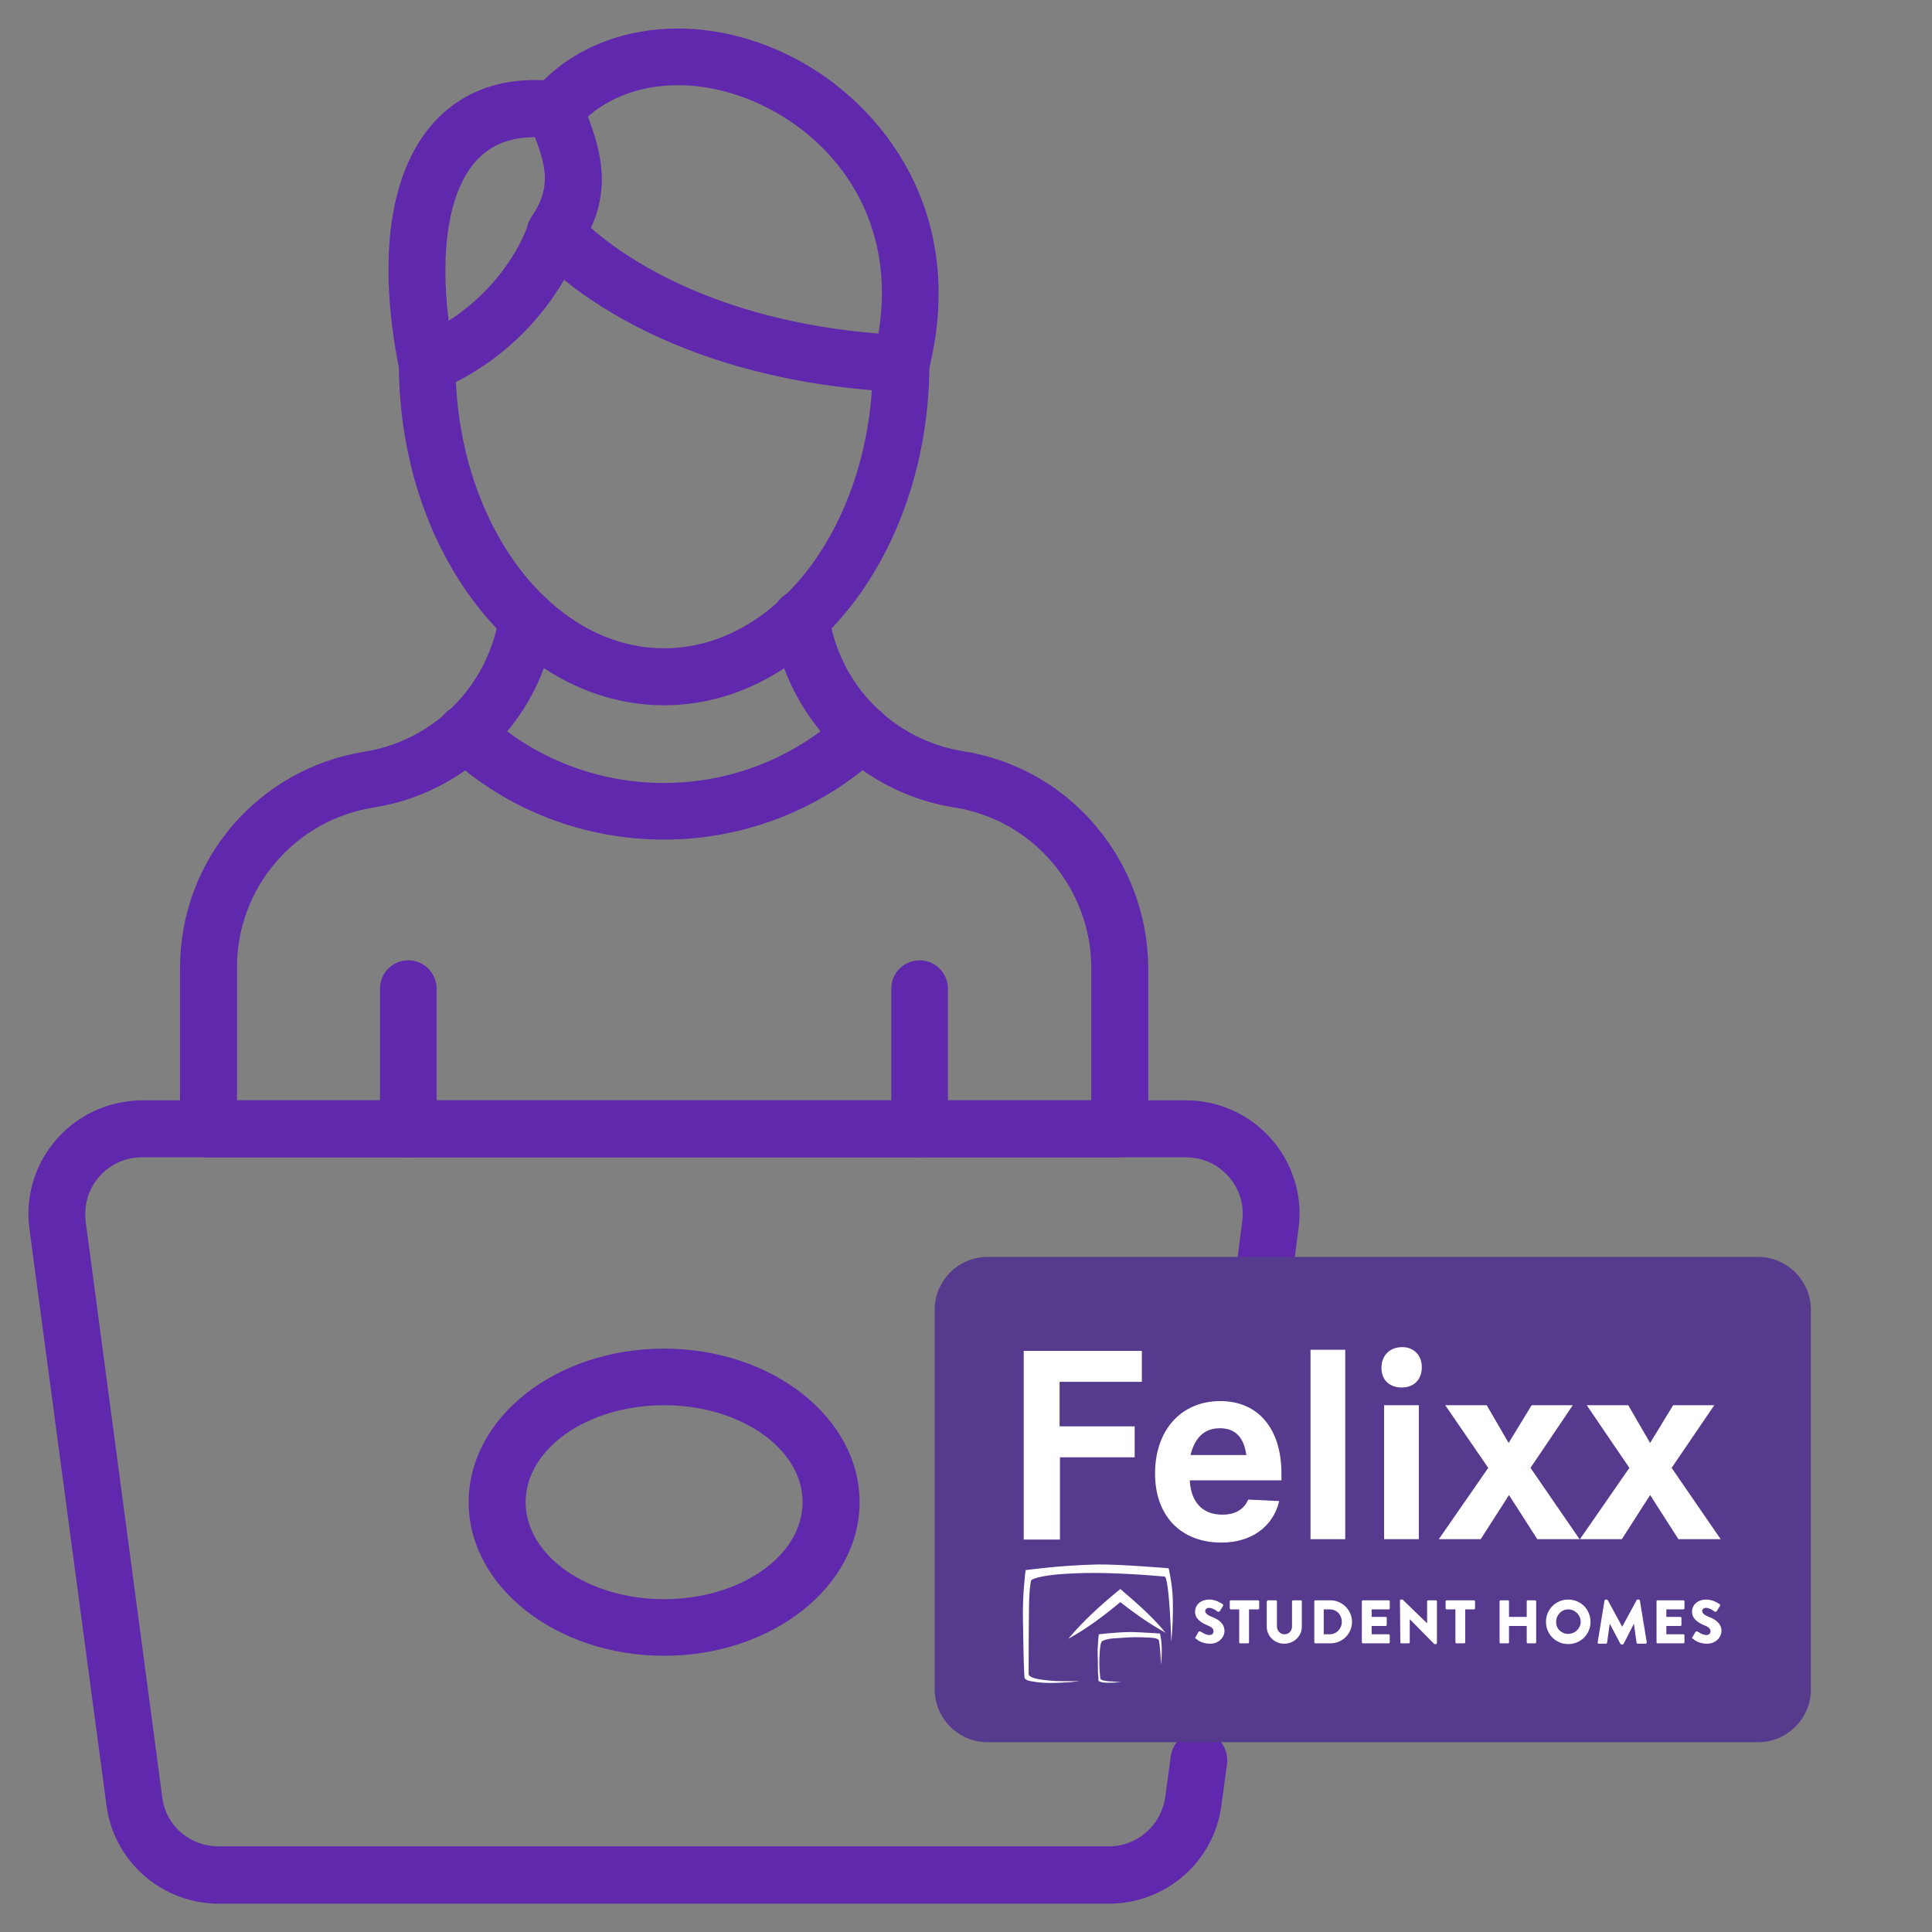 <?xml version="1.0" encoding="UTF-8"?>
<svg xmlns="http://www.w3.org/2000/svg" xmlns:xlink="http://www.w3.org/1999/xlink" version="1.1" id="Ebene_1" x="0px" y="0px" viewBox="0 0 512 512" style="enable-background:new 0 0 512 512;" xml:space="preserve">
<rect x="0" y="0" width="512" height="512" fill="#808080" stroke="none"/>
<style type="text/css">
	.st0{fill:#6028AD;}
	.st1{fill:#553A8E;}
	.st2{fill:#FFFFFF;}
</style>
<g>
	<path class="st0" d="M238.8,103.9h-0.4c-67.8-3.3-95.9-36-97.1-37.4c-2.2-2.6-2.3-6.3-0.4-9.1c5.6-8.2,3.5-14.1,0.4-22.3   c-0.5-1.2-0.9-2.5-1.3-3.7c-0.9-2.5-0.3-5.3,1.4-7.3c15.5-18.2,44-21.8,69.1-8.7c23,11.9,46.2,40.8,35.6,82.8   C245.2,101.6,242.2,103.9,238.8,103.9L238.8,103.9z M156.6,60.4c8.5,7.5,32.4,24.5,76.2,28c5-30.1-11.3-50.5-29.2-59.7   c-17.3-9-36.3-7.9-47.8,2.2C158.7,38.7,162,48.7,156.6,60.4L156.6,60.4z"></path>
	<path class="st0" d="M113.2,103.9c-3.6,0-6.7-2.5-7.4-6c-5.9-29.4-2.6-52.7,9.4-65.7c5.5-6,15.7-12.7,32.8-10.6   c4.1,0.5,7.1,4.2,6.6,8.4c-0.5,4.1-4.2,7.1-8.4,6.6c-8.8-1-15.3,0.9-19.9,5.9c-7.2,7.8-9.8,23.3-7.4,42.5   c16.2-10.4,21-25.2,21-25.4c1.2-4,5.5-6.2,9.4-4.9c4,1.2,6.2,5.5,4.9,9.4c-0.4,1.1-8.7,26.9-38.2,39.4   C115.2,103.7,114.2,103.9,113.2,103.9z"></path>
	<path class="st0" d="M176,186.9c-38.8,0-70.3-40.6-70.3-90.6c0-4.2,3.4-7.5,7.5-7.5c4.2,0,7.5,3.4,7.5,7.5   c0,41.6,24.8,75.5,55.3,75.5s55.3-33.9,55.3-75.5c0-4.2,3.4-7.5,7.5-7.5c4.2,0,7.5,3.4,7.5,7.5c0,0,0,0,0,0   C246.3,146.3,214.8,186.9,176,186.9L176,186.9z"></path>
	<path class="st0" d="M296.7,306.7H55.2c-4.2,0-7.5-3.4-7.5-7.5v-42.6c0-28.7,20.6-52.8,48.9-57.4c10.1-1.6,19.3-6.8,25.9-14.6   c5.2-6.1,8.6-13.6,9.8-21.5c0.6-4.1,4.4-7,8.5-6.4c4.1,0.6,7,4.4,6.4,8.5c-1.6,10.7-6.1,20.8-13.2,29.1   c-8.9,10.6-21.4,17.6-35,19.7c-20.9,3.3-36.3,21.4-36.2,42.5v35.1h226.4v-35.1c0-10.2-3.7-20.1-10.3-27.9   c-6.6-7.8-15.8-13-25.9-14.6c-25-3.9-44.6-23.7-48.2-48.8c-0.7-4.1,2-8,6.1-8.7s8,2,8.7,6.1c0,0.1,0,0.3,0.1,0.4   c2.7,18.6,17.2,33.2,35.7,36.1c13.7,2.2,26.1,9.2,35,19.8c8.9,10.5,13.8,23.8,13.9,37.6v42.6C304.2,303.3,300.9,306.7,296.7,306.7   L296.7,306.7z"></path>
	<path class="st0" d="M176,222.5c-20.8,0-41.5-7.5-57.7-22.6c-3.1-2.8-3.4-7.5-0.6-10.6c2.8-3.1,7.5-3.4,10.6-0.6   c0.1,0.1,0.2,0.1,0.2,0.2c26.6,24.8,68.2,24.8,94.8,0c3-2.9,7.7-2.8,10.6,0.1c2.9,3,2.8,7.7-0.1,10.6c-0.1,0.1-0.2,0.1-0.2,0.2   C218,214.4,197.4,222.5,176,222.5L176,222.5z M243.7,306.7c-4.2,0-7.5-3.4-7.5-7.5V262c0-4.2,3.4-7.5,7.5-7.5   c4.2,0,7.5,3.4,7.5,7.5v37.2C251.3,303.3,247.9,306.7,243.7,306.7z M108.2,306.7c-4.2,0-7.5-3.4-7.5-7.5V262c0-4.2,3.4-7.5,7.5-7.5   c4.2,0,7.5,3.4,7.5,7.5v37.2C115.7,303.3,112.4,306.7,108.2,306.7z"></path>
	<path class="st0" d="M294,504.5H58c-15.1,0-27.9-11.2-29.8-26.2L7.8,325.7c-2.2-16.5,9.4-31.6,25.9-33.8c1.3-0.2,2.6-0.3,3.9-0.3   h276.7c16.6,0,30.1,13.5,30.1,30.1c0,1.3-0.1,2.7-0.3,4l-1.4,10.9c-0.5,4.1-4.3,7-8.4,6.5c-4.1-0.5-7-4.3-6.5-8.4c0,0,0-0.1,0-0.1   l1.4-10.9c0.6-4.3-0.7-8.6-3.6-11.9c-2.9-3.3-7-5.1-11.3-5.1H37.6c-8.3,0-15,6.7-15,15c0,0.7,0,1.3,0.1,2l20.3,152.6   c0.9,7.5,7.3,13,14.9,13h236c7.5,0,13.9-5.6,14.9-13.1l1.5-11c0.7-4.1,4.5-6.9,8.6-6.2c4,0.6,6.7,4.3,6.3,8.3l-1.5,11   C321.8,493.3,309.1,504.4,294,504.5L294,504.5z"></path>
	<path class="st0" d="M176,438.8c-28.6,0-51.8-18.3-51.8-40.7c0-22.5,23.2-40.7,51.8-40.7s51.8,18.3,51.8,40.7   C227.8,420.5,204.5,438.8,176,438.8L176,438.8z M176,372.4c-20.3,0-36.7,11.5-36.7,25.7s16.5,25.7,36.7,25.7s36.7-11.5,36.7-25.7   S196.2,372.4,176,372.4L176,372.4z"></path>
</g>
<g>
	<g>
		<path class="st1" d="M465.9,461.7H261.7c-7.7,0-14-6.3-14-14V347.1c0-7.7,6.3-14,14-14h204.2c7.7,0,14,6.3,14,14v100.7    C479.9,455.4,473.6,461.7,465.9,461.7z"></path>
	</g>
	<g>
		<path class="st2" d="M300.7,378v8.2h-19.8v21.8h-9.6V358h31.3v8.2h-21.8V378H300.7z"></path>
		<path class="st2" d="M315.3,392.3c0.3,5.8,3.4,9.1,8.6,9.1c3.4,0,5.7-1.3,6.9-4l8.2,0.4c-1.6,6.8-7.4,11-15.3,11    c-10.8,0-17.6-7.1-17.6-18.3c0-11.5,6.9-19.2,17.3-19.2c10,0,16.2,7.3,16.2,19.2v1.8H315.3z M330.3,385.6c-0.7-4.8-3-7.1-7-7.1    s-6.6,2.3-7.8,7.1H330.3z"></path>
		<path class="st2" d="M356.5,357.7v50.2h-9.2v-50.2H356.5z"></path>
		<path class="st2" d="M376.8,362.3c0,3.3-2.1,5.4-5.3,5.4c-3.3,0-5.4-2-5.4-5.2c0-3.3,2.2-5.5,5.5-5.5    C374.7,357,376.8,359.2,376.8,362.3z M376,372.4v35.5h-9.2v-35.5H376z"></path>
		<path class="st2" d="M394,372.4l5.8,10l6.1-10h10.9L405.6,389l13,18.9h-11.2l-7.5-11.7l-7.5,11.7h-11.1l13.1-18.9L383,372.4H394z"></path>
		<path class="st2" d="M431.5,372.4l5.8,10l6.1-10h10.9L443,389l13,18.9h-11.2l-7.5-11.7l-7.5,11.7h-11.1l13.1-18.9l-11.3-16.6    H431.5z"></path>
	</g>
	<g>
		<g>
			<path class="st2" d="M286.1,445.5c0,0-1.8,0.3-4.4,0.4c-1.9,0.1-4.3,0.2-6.8-0.1c-0.5-0.1-1.5-0.2-2.3-0.4     c-0.7-0.2-1.1-0.6-1.1-0.8c-0.1-1.3-0.1-2.1-0.2-4.3c-0.1-3.3-0.1-6.7-0.2-10.6c-0.2-7,0.7-13.6,0.7-13.6s9.2-1.3,19.1-1.5     c5.4-0.1,18.8,1,18.8,1s0.2,0.6,0.7,3.8c1,6.1,0,15.7,0,15.7s-0.5-17.2-1.8-17.3c-2.5-0.2-5.9-0.5-9.9-0.7     c-6-0.3-11.6-0.4-18,0.1c-3.7,0.3-7,1-7.4,1.6c-0.3,0.5-0.6,4.1-0.6,6.8c-0.1,7.4-0.1,18-0.1,18s-0.1,0.5,0.9,0.9     c1.1,0.5,3.2,0.8,6.4,1C283,445.6,286.1,445.5,286.1,445.5z"></path>
		</g>
		<g>
			<path class="st2" d="M297.4,445.7c0,0-0.8,0.1-1.9,0.2c-0.8,0-1.8,0.1-2.9,0c-0.2,0-0.6-0.1-1-0.2c-0.3-0.1-0.5-0.2-0.5-0.4     c0-0.6,0-0.9-0.1-1.8c-0.1-1.4,0-2.8-0.1-4.6c-0.1-3,0.3-5.8,0.3-5.8s4-0.5,8.2-0.6c2.3,0,8,0.4,8,0.4s0.1,0.3,0.3,1.6     c0.4,2.6,0,6.7,0,6.7s-0.3-6.4-0.7-6.7c-0.9-0.6-2.7-0.5-4.4-0.6c-2.6-0.1-4.8,0.1-7.6,0.3c-1.6,0.1-2.9,0.6-3,0.8     c-0.1,0.2-0.4,0.6-0.5,2.1c-0.4,4.3,0.1,7.7,0.1,7.7s0,0.2,0.4,0.4c0.5,0.2,1.4,0.4,2.8,0.4C296.1,445.8,297.4,445.7,297.4,445.7     z"></path>
		</g>
		<g>
			<g>
				<path class="st2" d="M283.1,434.3c4.1-4.9,8.9-9.2,13.8-13.2c0,0,0.8,0.7,0.8,0.7c4,3.4,7.9,6.9,11.2,10.9      c-4.6-2.5-8.8-5.6-12.9-8.8c0,0,1.7,0,1.7,0C293.2,427.7,288.4,431.4,283.1,434.3L283.1,434.3z"></path>
			</g>
		</g>
	</g>
	<g>
		<path class="st2" d="M316.8,433.9l0.8-1.4c0.1-0.2,0.4-0.2,0.6-0.1c0.1,0,1.2,0.9,2.3,0.9c0.7,0,1.1-0.4,1.1-1    c0-0.7-0.6-1.2-1.7-1.6c-1.4-0.6-3.2-1.6-3.2-3.6c0-1.6,1.3-3.2,3.8-3.2c1.7,0,3,0.9,3.5,1.2c0.2,0.1,0.2,0.4,0.1,0.5l-0.8,1.3    c-0.1,0.2-0.4,0.3-0.6,0.2c-0.1-0.1-1.3-1-2.3-1c-0.6,0-1,0.4-1,0.8c0,0.6,0.5,1.1,1.8,1.6c1.3,0.5,3.3,1.5,3.3,3.7    c0,1.7-1.5,3.4-3.8,3.4c-2.1,0-3.3-0.9-3.7-1.3C316.7,434.2,316.7,434.2,316.8,433.9z"></path>
		<path class="st2" d="M328.5,426.5h-2.3c-0.2,0-0.3-0.1-0.3-0.3v-1.8c0-0.2,0.1-0.3,0.3-0.3h7.2c0.2,0,0.3,0.1,0.3,0.3v1.8    c0,0.2-0.1,0.3-0.3,0.3H331v8.7c0,0.2-0.1,0.3-0.3,0.3h-2c-0.2,0-0.3-0.1-0.3-0.3V426.5z"></path>
		<path class="st2" d="M335.8,424.4c0-0.2,0.1-0.3,0.3-0.3h2c0.2,0,0.3,0.1,0.3,0.3v6.6c0,1.1,0.8,2.1,2,2.1c1.2,0,2-0.9,2-2.1v-6.6    c0-0.2,0.1-0.3,0.3-0.3h2c0.2,0,0.3,0.1,0.3,0.3v6.7c0,2.5-2.1,4.5-4.7,4.5c-2.6,0-4.6-2.1-4.6-4.5V424.4z"></path>
		<path class="st2" d="M348.3,424.4c0-0.2,0.1-0.3,0.3-0.3h4c3.1,0,5.7,2.6,5.7,5.7c0,3.2-2.6,5.7-5.7,5.7h-4    c-0.2,0-0.3-0.1-0.3-0.3V424.4z M352.4,433.1c1.8,0,3.2-1.5,3.2-3.3c0-1.8-1.3-3.3-3.2-3.3h-1.6v6.6H352.4z"></path>
		<path class="st2" d="M360.9,424.4c0-0.2,0.1-0.3,0.3-0.3h6.8c0.2,0,0.3,0.1,0.3,0.3v1.8c0,0.2-0.1,0.3-0.3,0.3h-4.5v2h3.7    c0.2,0,0.3,0.1,0.3,0.3v1.8c0,0.2-0.1,0.3-0.3,0.3h-3.7v2.2h4.5c0.2,0,0.3,0.1,0.3,0.3v1.8c0,0.2-0.1,0.3-0.3,0.3h-6.8    c-0.2,0-0.3-0.1-0.3-0.3V424.4z"></path>
		<path class="st2" d="M371,424.2c0-0.2,0.1-0.3,0.3-0.3h0.4l6.5,6.3h0v-5.8c0-0.2,0.1-0.3,0.3-0.3h2c0.2,0,0.3,0.1,0.3,0.3v11    c0,0.2-0.1,0.3-0.3,0.3h-0.3c0,0-0.2,0-0.2-0.1l-6.4-6.5h0v6.1c0,0.2-0.1,0.3-0.3,0.3h-1.9c-0.2,0-0.3-0.1-0.3-0.3L371,424.2z"></path>
		<path class="st2" d="M385.7,426.5h-2.3c-0.2,0-0.3-0.1-0.3-0.3v-1.8c0-0.2,0.1-0.3,0.3-0.3h7.2c0.2,0,0.3,0.1,0.3,0.3v1.8    c0,0.2-0.1,0.3-0.3,0.3h-2.3v8.7c0,0.2-0.1,0.3-0.3,0.3h-2c-0.2,0-0.3-0.1-0.3-0.3V426.5z"></path>
		<path class="st2" d="M397.4,424.4c0-0.2,0.1-0.3,0.3-0.3h1.9c0.2,0,0.3,0.1,0.3,0.3v4.1h4.7v-4.1c0-0.2,0.1-0.3,0.3-0.3h1.9    c0.2,0,0.3,0.1,0.3,0.3v10.8c0,0.2-0.1,0.3-0.3,0.3h-1.9c-0.2,0-0.3-0.1-0.3-0.3v-4.3h-4.7v4.3c0,0.2-0.1,0.3-0.3,0.3h-1.9    c-0.2,0-0.3-0.1-0.3-0.3V424.4z"></path>
		<path class="st2" d="M415.6,423.9c3.3,0,5.9,2.6,5.9,5.9c0,3.3-2.6,5.9-5.9,5.9c-3.3,0-5.9-2.6-5.9-5.9    C409.7,426.5,412.3,423.9,415.6,423.9z M415.6,433c1.8,0,3.3-1.5,3.3-3.2c0-1.8-1.5-3.3-3.3-3.3c-1.8,0-3.2,1.5-3.2,3.3    C412.3,431.6,413.8,433,415.6,433z"></path>
		<path class="st2" d="M425.2,424.2c0-0.1,0.2-0.3,0.3-0.3h0.3c0.1,0,0.2,0.1,0.3,0.2l3.8,7h0l3.8-7c0-0.1,0.2-0.2,0.3-0.2h0.3    c0.1,0,0.3,0.1,0.3,0.3l1.8,11c0,0.2-0.1,0.4-0.3,0.4H434c-0.1,0-0.3-0.1-0.3-0.3l-0.7-5h0l-2.7,5.3c0,0.1-0.2,0.2-0.3,0.2h-0.3    c-0.1,0-0.2-0.1-0.3-0.2l-2.8-5.3h0l-0.7,5c0,0.1-0.1,0.3-0.3,0.3h-1.9c-0.2,0-0.3-0.1-0.3-0.4L425.2,424.2z"></path>
		<path class="st2" d="M439,424.4c0-0.2,0.1-0.3,0.3-0.3h6.8c0.2,0,0.3,0.1,0.3,0.3v1.8c0,0.2-0.1,0.3-0.3,0.3h-4.5v2h3.7    c0.2,0,0.3,0.1,0.3,0.3v1.8c0,0.2-0.1,0.3-0.3,0.3h-3.7v2.2h4.5c0.2,0,0.3,0.1,0.3,0.3v1.8c0,0.2-0.1,0.3-0.3,0.3h-6.8    c-0.2,0-0.3-0.1-0.3-0.3V424.4z"></path>
		<path class="st2" d="M448.5,433.9l0.8-1.4c0.1-0.2,0.4-0.2,0.6-0.1c0.1,0,1.2,0.9,2.3,0.9c0.7,0,1.1-0.4,1.1-1    c0-0.7-0.6-1.2-1.7-1.6c-1.4-0.6-3.2-1.6-3.2-3.6c0-1.6,1.3-3.2,3.8-3.2c1.7,0,3,0.9,3.5,1.2c0.2,0.1,0.2,0.4,0.1,0.5l-0.8,1.3    c-0.1,0.2-0.4,0.3-0.6,0.2c-0.1-0.1-1.3-1-2.3-1c-0.6,0-1,0.4-1,0.8c0,0.6,0.5,1.1,1.8,1.6c1.3,0.5,3.3,1.5,3.3,3.7    c0,1.7-1.5,3.4-3.8,3.4c-2.1,0-3.3-0.9-3.7-1.3C448.4,434.2,448.3,434.2,448.5,433.9z"></path>
	</g>
</g>
</svg>
